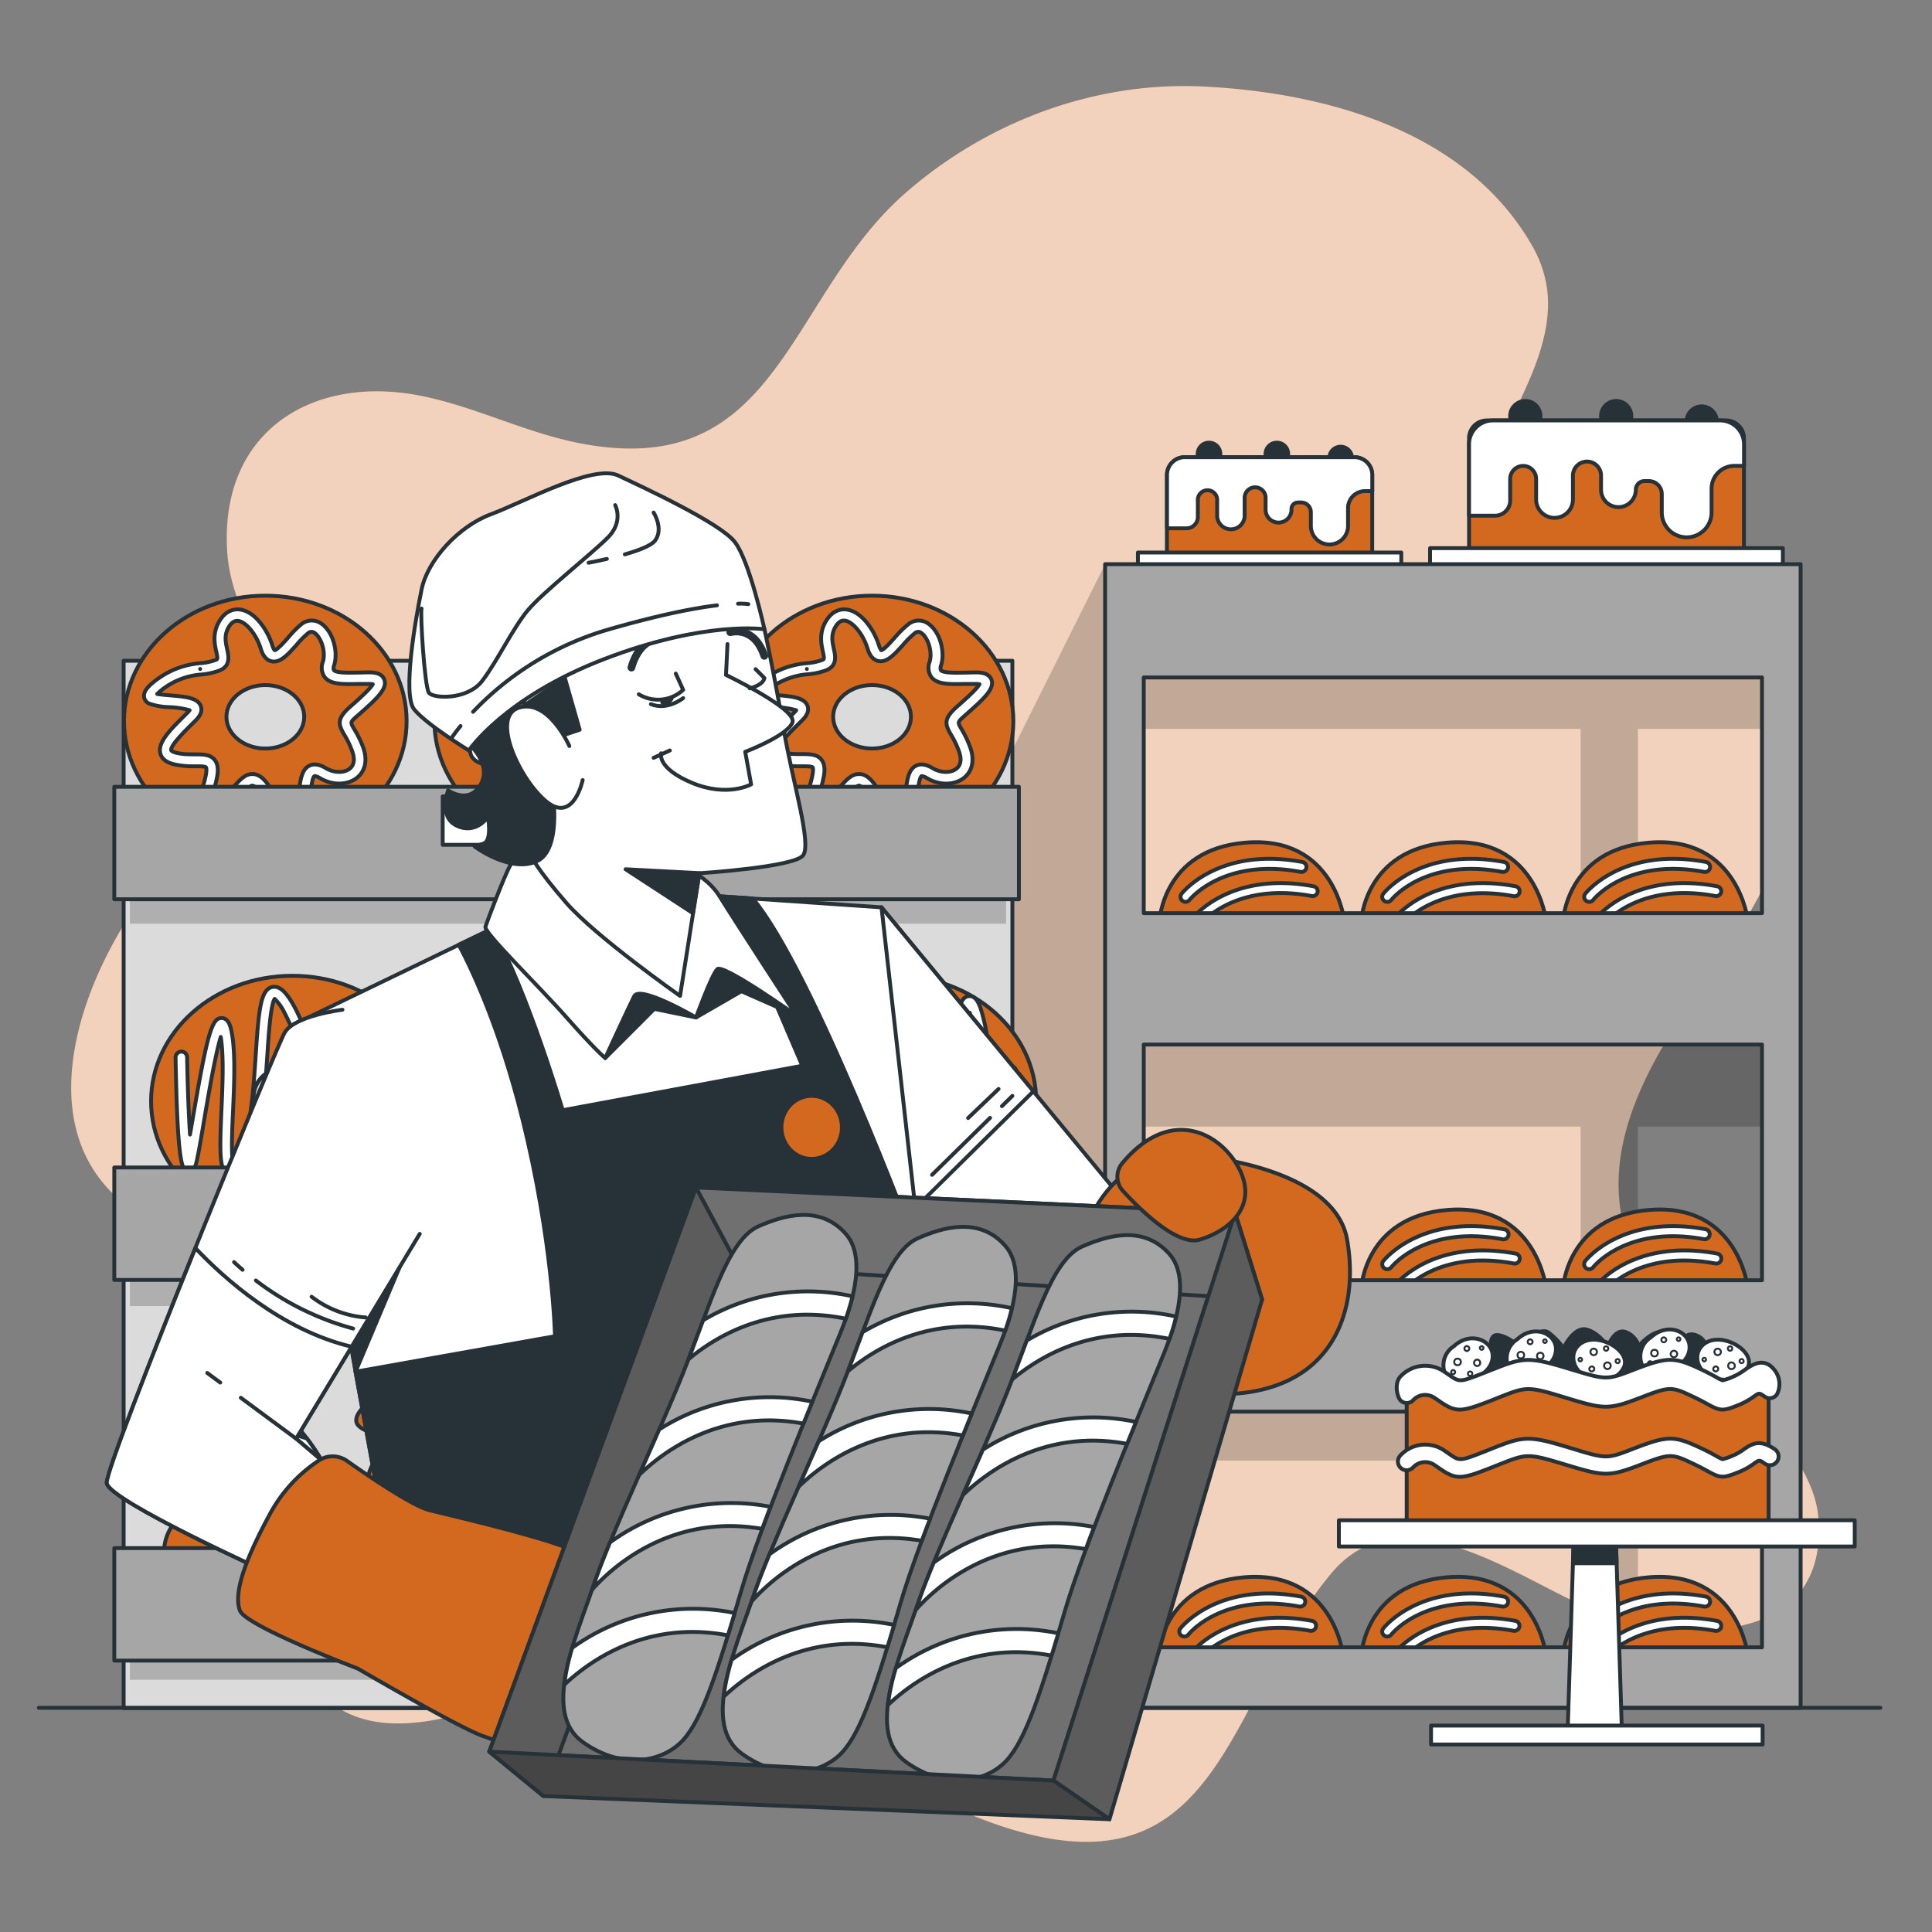 <svg xmlns="http://www.w3.org/2000/svg" viewBox="0 0 500 500"><rect x="0" y="0" width="500" height="500" fill="#808080" stroke="none"/><g id="freepik--background-simple--inject-72"><path
            d="M396.29,63.21c-17-29.31-53-39.21-84.69-40.81-28.15-1.43-56,9-77.19,27.48-31.13,27.16-32.63,75.55-85.34,64.63-13.86-2.88-26.49-9.39-40.32-12.11-28.1-5.52-52.21,9.44-49.91,40.9C60,159.51,73,173.64,70.52,190c-2.36,15.28-17.8,23.8-27.38,34.36-19.29,21.27-39.09,66.06-10,87.92,12.91,9.69,36.74,8.3,51.89,7.45,54.11-3-20.27,36.91-13.35,89.37s42.6,40.71,92,15.77,14.88,12.78,83.77,43.16,68.12-26.44,97.22-61c17.34-20.61,46.07-.18,64.37,8.2,20.6,9.43,64.32,13.7,61.58-22.25-.49-6.47-3.67-12.44-7.41-17.74-14.71-20.88-39.61-36.43-43.76-61.63-3-18.41,6.29-36.5,16.7-52,14.41-21.46,36.16-48.73,25.05-76.3-5.63-14-19-23.23-32.73-29.49-16.81-7.69-51.85-12.6-41.4-38.42,5.38-13.3,15.24-27.64,13.31-42.67A30.8,30.8,0,0,0,396.29,63.21Z"
            style="fill:#D2691E"
        /><path
            d="M396.29,63.21c-17-29.31-53-39.21-84.69-40.81-28.15-1.43-56,9-77.19,27.48-31.13,27.16-32.63,75.55-85.34,64.63-13.86-2.88-26.49-9.39-40.32-12.11-28.1-5.52-52.21,9.44-49.91,40.9C60,159.51,73,173.64,70.52,190c-2.36,15.28-17.8,23.8-27.38,34.36-19.29,21.27-39.09,66.06-10,87.92,12.91,9.69,36.74,8.3,51.89,7.45,54.11-3-20.27,36.91-13.35,89.37s42.6,40.71,92,15.77,14.88,12.78,83.77,43.16,68.12-26.44,97.22-61c17.34-20.61,46.07-.18,64.37,8.2,20.6,9.43,64.32,13.7,61.58-22.25-.49-6.47-3.67-12.44-7.41-17.74-14.71-20.88-39.61-36.43-43.76-61.63-3-18.41,6.29-36.5,16.7-52,14.41-21.46,36.16-48.73,25.05-76.3-5.63-14-19-23.23-32.73-29.49-16.81-7.69-51.85-12.6-41.4-38.42,5.38-13.3,15.24-27.64,13.31-42.67A30.8,30.8,0,0,0,396.29,63.21Z"
            style="fill:#fff;opacity:0.7"
        /></g><g id="freepik--Shelves--inject-72"><path
            d="M286,146,138.2,442.19H462.59V154ZM409.07,434h-121l2.47-56H409.07Zm0-86.44h-121l2.47-56H409.07Zm0-102.92h-121l2.47-56H409.07ZM460.94,434H423.89V378h37.05Zm0-86.44H423.89v-56h37.05Zm0-102.92H423.89v-56h37.05Z"
            style="opacity:0.2"
        /><path
            d="M300.05,238.39s.9-18.54,22.24-20.31c23.21-1.94,25.63,20.31,25.63,20.31Z"
            style="fill:#D2691E;stroke:#263238;stroke-linecap:round;stroke-linejoin:round"
        /><path
            d="M306.82,233.4a1.29,1.29,0,0,1-.81-.28,1.3,1.3,0,0,1-.21-1.83c.39-.5,9.91-12.18,31.24-8.21a1.3,1.3,0,0,1-.48,2.56c-19.7-3.66-28.36,6.82-28.72,7.27A1.32,1.32,0,0,1,306.82,233.4Z"
            style="fill:#fff;stroke:#263238;stroke-linecap:round;stroke-linejoin:round"
        /><path
            d="M309.72,239.69a1.26,1.26,0,0,1-.81-.29,1.29,1.29,0,0,1-.21-1.82c.39-.5,9.92-12.18,31.24-8.21a1.31,1.31,0,0,1,1.05,1.52,1.32,1.32,0,0,1-1.53,1c-19.7-3.66-28.36,6.82-28.72,7.27A1.32,1.32,0,0,1,309.72,239.69Z"
            style="fill:#fff;stroke:#263238;stroke-linecap:round;stroke-linejoin:round"
        /><path
            d="M352.27,238.39s.91-18.54,22.25-20.31c23.21-1.94,25.63,20.31,25.63,20.31Z"
            style="fill:#D2691E;stroke:#263238;stroke-linecap:round;stroke-linejoin:round"
        /><path
            d="M359,233.4a1.3,1.3,0,0,1-1-2.11c.4-.5,9.92-12.18,31.24-8.21a1.3,1.3,0,1,1-.47,2.56c-19.71-3.66-28.36,6.82-28.72,7.27A1.32,1.32,0,0,1,359,233.4Z"
            style="fill:#fff;stroke:#263238;stroke-linecap:round;stroke-linejoin:round"
        /><path
            d="M362,239.69a1.27,1.27,0,0,1-.82-.29,1.3,1.3,0,0,1-.21-1.82c.4-.5,9.93-12.18,31.25-8.21a1.3,1.3,0,1,1-.48,2.56c-19.7-3.66-28.36,6.82-28.72,7.27A1.32,1.32,0,0,1,362,239.69Z"
            style="fill:#fff;stroke:#263238;stroke-linecap:round;stroke-linejoin:round"
        /><path
            d="M404.5,238.39s.9-18.54,22.24-20.31c23.22-1.94,25.63,20.31,25.63,20.31Z"
            style="fill:#D2691E;stroke:#263238;stroke-linecap:round;stroke-linejoin:round"
        /><path
            d="M411.27,233.4a1.3,1.3,0,0,1-1-2.11c.39-.5,9.92-12.18,31.24-8.21a1.3,1.3,0,1,1-.48,2.56c-19.7-3.66-28.36,6.82-28.72,7.27A1.32,1.32,0,0,1,411.27,233.4Z"
            style="fill:#fff;stroke:#263238;stroke-linecap:round;stroke-linejoin:round"
        /><path
            d="M414.17,239.69a1.26,1.26,0,0,1-.81-.29,1.29,1.29,0,0,1-.21-1.82c.39-.5,9.92-12.18,31.24-8.21a1.31,1.31,0,0,1,1.05,1.52,1.32,1.32,0,0,1-1.53,1c-19.7-3.66-28.36,6.82-28.72,7.27A1.32,1.32,0,0,1,414.17,239.69Z"
            style="fill:#fff;stroke:#263238;stroke-linecap:round;stroke-linejoin:round"
        /><path
            d="M300.05,333.45s.9-18.53,22.24-20.31c23.21-1.94,25.63,20.31,25.63,20.31Z"
            style="fill:#D2691E;stroke:#263238;stroke-linecap:round;stroke-linejoin:round"
        /><path
            d="M306.82,328.47a1.31,1.31,0,0,1-1-2.12c.39-.5,9.91-12.17,31.24-8.21a1.31,1.31,0,0,1-.48,2.57c-19.7-3.67-28.36,6.82-28.72,7.27A1.32,1.32,0,0,1,306.82,328.47Z"
            style="fill:#fff;stroke:#263238;stroke-linecap:round;stroke-linejoin:round"
        /><path
            d="M309.72,334.75a1.3,1.3,0,0,1-1-2.11c.39-.5,9.92-12.18,31.24-8.21a1.3,1.3,0,1,1-.48,2.56c-19.7-3.66-28.36,6.82-28.72,7.27A1.32,1.32,0,0,1,309.72,334.75Z"
            style="fill:#fff;stroke:#263238;stroke-linecap:round;stroke-linejoin:round"
        /><path
            d="M352.27,333.45s.91-18.53,22.25-20.31c23.21-1.94,25.63,20.31,25.63,20.31Z"
            style="fill:#D2691E;stroke:#263238;stroke-linecap:round;stroke-linejoin:round"
        /><path
            d="M359,328.47a1.31,1.31,0,0,1-1-2.12c.4-.5,9.92-12.17,31.24-8.21a1.31,1.31,0,1,1-.47,2.57c-19.71-3.67-28.36,6.82-28.72,7.27A1.32,1.32,0,0,1,359,328.47Z"
            style="fill:#fff;stroke:#263238;stroke-linecap:round;stroke-linejoin:round"
        /><path
            d="M362,334.75a1.3,1.3,0,0,1-1-2.11c.4-.5,9.93-12.18,31.25-8.21a1.3,1.3,0,1,1-.48,2.56c-19.7-3.66-28.36,6.82-28.72,7.27A1.32,1.32,0,0,1,362,334.75Z"
            style="fill:#fff;stroke:#263238;stroke-linecap:round;stroke-linejoin:round"
        /><path
            d="M404.5,333.45s.9-18.53,22.24-20.31c23.22-1.94,25.63,20.31,25.63,20.31Z"
            style="fill:#D2691E;stroke:#263238;stroke-linecap:round;stroke-linejoin:round"
        /><path
            d="M411.27,328.47a1.32,1.32,0,0,1-.81-.29,1.3,1.3,0,0,1-.21-1.83c.39-.5,9.92-12.17,31.24-8.21a1.31,1.31,0,0,1-.48,2.57c-19.7-3.67-28.36,6.82-28.72,7.27A1.32,1.32,0,0,1,411.27,328.47Z"
            style="fill:#fff;stroke:#263238;stroke-linecap:round;stroke-linejoin:round"
        /><path
            d="M414.17,334.75a1.3,1.3,0,0,1-1-2.11c.39-.5,9.92-12.18,31.24-8.21a1.3,1.3,0,1,1-.48,2.56c-19.7-3.66-28.36,6.82-28.72,7.27A1.32,1.32,0,0,1,414.17,334.75Z"
            style="fill:#fff;stroke:#263238;stroke-linecap:round;stroke-linejoin:round"
        /><path
            d="M352.27,428.51s.91-18.53,22.25-20.31c23.21-1.93,25.63,20.31,25.63,20.31Z"
            style="fill:#D2691E;stroke:#263238;stroke-linecap:round;stroke-linejoin:round"
        /><path
            d="M359,423.53a1.3,1.3,0,0,1-1-2.11c.4-.5,9.92-12.18,31.24-8.21a1.3,1.3,0,1,1-.47,2.56c-19.71-3.66-28.36,6.82-28.72,7.27A1.32,1.32,0,0,1,359,423.53Z"
            style="fill:#fff;stroke:#263238;stroke-linecap:round;stroke-linejoin:round"
        /><path
            d="M362,429.82a1.31,1.31,0,0,1-1-2.12c.4-.5,9.93-12.17,31.25-8.21a1.31,1.31,0,0,1-.48,2.57c-19.7-3.67-28.36,6.82-28.72,7.27A1.32,1.32,0,0,1,362,429.82Z"
            style="fill:#fff;stroke:#263238;stroke-linecap:round;stroke-linejoin:round"
        /><path
            d="M299.72,428.51S300.62,410,322,408.2c23.21-1.93,25.63,20.31,25.63,20.31Z"
            style="fill:#D2691E;stroke:#263238;stroke-linecap:round;stroke-linejoin:round"
        /><path
            d="M306.49,423.53a1.3,1.3,0,0,1-1-2.11c.4-.5,9.92-12.18,31.25-8.21a1.3,1.3,0,0,1-.48,2.56c-19.71-3.66-28.36,6.82-28.72,7.27A1.32,1.32,0,0,1,306.49,423.53Z"
            style="fill:#fff;stroke:#263238;stroke-linecap:round;stroke-linejoin:round"
        /><path
            d="M309.39,429.82a1.35,1.35,0,0,1-.82-.29,1.31,1.31,0,0,1-.21-1.83c.4-.5,9.93-12.17,31.25-8.21a1.31,1.31,0,0,1-.48,2.57c-19.7-3.67-28.36,6.82-28.72,7.27A1.32,1.32,0,0,1,309.39,429.82Z"
            style="fill:#fff;stroke:#263238;stroke-linecap:round;stroke-linejoin:round"
        /><path
            d="M404.5,428.51s.9-18.53,22.24-20.31c23.22-1.93,25.63,20.31,25.63,20.31Z"
            style="fill:#D2691E;stroke:#263238;stroke-linecap:round;stroke-linejoin:round"
        /><path
            d="M411.27,423.53a1.3,1.3,0,0,1-1-2.11c.39-.5,9.92-12.18,31.24-8.21a1.3,1.3,0,1,1-.48,2.56c-19.7-3.66-28.36,6.82-28.72,7.27A1.32,1.32,0,0,1,411.27,423.53Z"
            style="fill:#fff;stroke:#263238;stroke-linecap:round;stroke-linejoin:round"
        /><path
            d="M414.17,429.82a1.32,1.32,0,0,1-.81-.29,1.3,1.3,0,0,1-.21-1.83c.39-.5,9.92-12.17,31.24-8.21a1.31,1.31,0,0,1,1.05,1.52,1.33,1.33,0,0,1-1.53,1.05c-19.7-3.67-28.36,6.82-28.72,7.27A1.32,1.32,0,0,1,414.17,429.82Z"
            style="fill:#fff;stroke:#263238;stroke-linecap:round;stroke-linejoin:round"
        /><path
            d="M306.62,118.32h43.91a4.6,4.6,0,0,1,4.6,4.6v20.49a0,0,0,0,1,0,0H302a0,0,0,0,1,0,0V122.92A4.6,4.6,0,0,1,306.62,118.32Z"
            style="fill:#D2691E;stroke:#263238;stroke-linecap:round;stroke-linejoin:round"
        /><path
            d="M315.82,117.49a2.93,2.93,0,1,1-2.93-2.93A2.93,2.93,0,0,1,315.82,117.49Z"
            style="fill:#263238;stroke:#263238;stroke-linecap:round;stroke-linejoin:round"
        /><path
            d="M333.38,117.49a2.93,2.93,0,1,1-2.93-2.93A2.93,2.93,0,0,1,333.38,117.49Z"
            style="fill:#263238;stroke:#263238;stroke-linecap:round;stroke-linejoin:round"
        /><path
            d="M349.89,118.53a2.93,2.93,0,1,1-2.92-2.92A2.93,2.93,0,0,1,349.89,118.53Z"
            style="fill:#263238;stroke:#263238;stroke-linecap:round;stroke-linejoin:round"
        /><path
            d="M350.52,118.32h-43.9a4.6,4.6,0,0,0-4.6,4.6v13.8h5A2.93,2.93,0,0,0,310,133.8v-4.19a2.51,2.51,0,1,1,5,0v4a3.56,3.56,0,0,0,7.11,0V129a2.72,2.72,0,1,1,5.43,0v2.71a3.35,3.35,0,1,0,6.69,0,1.68,1.68,0,0,1,1.68-1.67h.83a2.51,2.51,0,0,1,2.51,2.51v3.55a4.81,4.81,0,0,0,9.62,0V131.5a4.39,4.39,0,0,1,4.39-4.4h1.88v-4.18A4.6,4.6,0,0,0,350.52,118.32Z"
            style="fill:#fff;stroke:#263238;stroke-linecap:round;stroke-linejoin:round"
        /><rect
            x="294.49"
            y="142.99"
            width="68.16"
            height="3.35"
            style="fill:#fff;stroke:#263238;stroke-linecap:round;stroke-linejoin:round"
        /><path
            d="M384.79,108.81h61.94a4.6,4.6,0,0,1,4.6,4.6v29a0,0,0,0,1,0,0H380.19a0,0,0,0,1,0,0v-29A4.6,4.6,0,0,1,384.79,108.81Z"
            style="fill:#D2691E;stroke:#263238;stroke-linecap:round;stroke-linejoin:round"
        /><circle
            cx="394.75"
            cy="107.69"
            r="3.92"
            style="fill:#263238;stroke:#263238;stroke-linecap:round;stroke-linejoin:round"
        /><circle
            cx="418.27"
            cy="107.69"
            r="3.92"
            style="fill:#263238;stroke:#263238;stroke-linecap:round;stroke-linejoin:round"
        /><circle
            cx="440.4"
            cy="109.09"
            r="3.92"
            style="fill:#263238;stroke:#263238;stroke-linecap:round;stroke-linejoin:round"
        /><path
            d="M445.16,108.81H386.35a6.16,6.16,0,0,0-6.16,6.16v18.49h6.72a3.93,3.93,0,0,0,3.92-3.92v-5.6a3.36,3.36,0,1,1,6.72,0v5.32a4.76,4.76,0,1,0,9.52,0v-6.17a3.64,3.64,0,0,1,7.28,0v3.65a4.49,4.49,0,0,0,9,0,2.24,2.24,0,0,1,2.24-2.24h1.12a3.36,3.36,0,0,1,3.36,3.36v4.76a6.44,6.44,0,0,0,12.88,0v-6.16a5.89,5.89,0,0,1,5.88-5.89h2.52V115A6.16,6.16,0,0,0,445.16,108.81Z"
            style="fill:#fff;stroke:#263238;stroke-linecap:round;stroke-linejoin:round"
        /><rect
            x="370.1"
            y="141.86"
            width="91.3"
            height="4.48"
            style="fill:#fff;stroke:#263238;stroke-linecap:round;stroke-linejoin:round"
        /><path
            d="M286,146V442H466V146ZM456,426.32H296v-61H456Zm0-95H296v-61H456Zm0-95H296v-61H456Z"
            style="fill:#a6a6a6;stroke:#263238;stroke-linecap:round;stroke-linejoin:round"
        /><rect
            x="32"
            y="171"
            width="230"
            height="271.06"
            style="fill:#dbdbdb;stroke:#263238;stroke-linecap:round;stroke-linejoin:round"
        /><rect x="33.61" y="227.3" width="226.77" height="11.74" style="opacity:0.2" /><rect
            x="33.61"
            y="326.26"
            width="226.77"
            height="11.74"
            style="opacity:0.2"
        /><rect x="33.61" y="422.99" width="226.77" height="11.74" style="opacity:0.2" /><path
            d="M75.67,252.53c-20.2,0-36.57,14.54-36.57,32.47s16.37,32.46,36.57,32.46,36.57-14.53,36.57-32.46S95.87,252.53,75.67,252.53Zm0,39.56c-5.56,0-10.06-3.68-10.06-8.21s4.5-8.21,10.06-8.21,10.06,3.67,10.06,8.21S81.23,292.09,75.67,292.09Z"
            style="fill:#D2691E;stroke:#263238;stroke-linecap:round;stroke-linejoin:round"
        /><path
            d="M105.56,275.86a1.5,1.5,0,0,0-1.5,1.5A50.86,50.86,0,0,1,100.84,297c0-1.07,0-2.24,0-3.39.09-8.31.21-20.86-2.4-30.67-.72-2.69-1.57-5.3-3.58-5.15-2.55.18-3.26,4.05-5.19,20.51-1.11,9.49-2.36,20.21-4.19,24.22-.32-1.73-.61-4.53-.87-7.09-.22-2.07-.46-4.36-.76-6.79a9.43,9.43,0,0,1-2.76,2.16c.2,1.74.37,3.41.53,4.93.8,7.7,1.09,10.58,3.18,11a1.84,1.84,0,0,0,.39,0c1.45,0,2.34-1.65,2.73-2.39,2.21-4.14,3.49-15.11,4.73-25.71.71-6.05,1.56-13.29,2.41-16.54.14.41.3.94.48,1.6,2.51,9.41,2.38,21.72,2.3,29.87-.08,7.84-.09,9.7,1.74,10.07,1.65.34,2.44-1.56,3.07-3.09a53.93,53.93,0,0,0,4.39-23.18A1.5,1.5,0,0,0,105.56,275.86Z"
            style="fill:#fff;stroke:#263238;stroke-linecap:round;stroke-linejoin:round"
        /><path
            d="M50.8,300.94c.5-2,1.2-6.1,2-10.86,1.08-6.31,2.9-17.06,4.33-21.72.8,4.85.47,12.37.18,19-.49,11.27-.59,15.88,2,16.72,1.86.59,3.42-1.35,4.71-3.33,1.82-2.8,2.93-7.06,3.67-11.88a7.27,7.27,0,0,1-2.11-5,7.59,7.59,0,0,1,3.27-6.05c.12-1.59.22-3.17.33-4.72.36-5.52.86-13,1.9-14.59a12.52,12.52,0,0,1,2.58,3.67,55,55,0,0,1,5,13.86,10.77,10.77,0,0,1,3.41,1.51,61.21,61.21,0,0,0-5.77-16.81c-1.67-3.05-3.54-5.81-5.85-5.3-3,.67-3.49,5.84-4.26,17.46-.62,9.45-1.41,21.2-4.68,26.24a14.64,14.64,0,0,1-1.2,1.62c-.5-2.24-.23-8.52,0-13.25.31-7.06.66-15.06-.33-20.22-.25-1.34-.72-3.82-2.63-3.82h0c-2.41,0-3.61,3.28-7.48,26.1-.25,1.42-.48,2.79-.7,4.05-.35-5.35-.62-12.89-.75-20a1.49,1.49,0,0,0-1.5-1.47h0a1.51,1.51,0,0,0-1.48,1.53c.52,29.06,1.79,29.21,3.26,29.37S50.66,301.52,50.8,300.94Z"
            style="fill:#fff;stroke:#263238;stroke-linecap:round;stroke-linejoin:round"
        /><path
            d="M153.63,252.53c-20.2,0-36.57,14.54-36.57,32.47s16.37,32.46,36.57,32.46S190.2,302.93,190.2,285,173.83,252.53,153.63,252.53Zm0,39.56c-5.56,0-10.07-3.68-10.07-8.21s4.51-8.21,10.07-8.21,10.06,3.67,10.06,8.21S159.19,292.09,153.63,292.09Z"
            style="fill:#D2691E;stroke:#263238;stroke-linecap:round;stroke-linejoin:round"
        /><path
            d="M183.52,275.86a1.5,1.5,0,0,0-1.5,1.5A50.86,50.86,0,0,1,178.8,297c0-1.07,0-2.24,0-3.39.08-8.31.21-20.86-2.41-30.67-.71-2.69-1.56-5.3-3.57-5.15-2.55.18-3.26,4.05-5.19,20.51-1.11,9.49-2.36,20.21-4.19,24.22-.32-1.73-.61-4.53-.88-7.09-.21-2.07-.45-4.36-.75-6.79a9.43,9.43,0,0,1-2.76,2.16c.2,1.74.37,3.41.53,4.93.8,7.7,1.09,10.58,3.18,11a1.72,1.72,0,0,0,.39,0c1.45,0,2.34-1.65,2.73-2.39,2.21-4.14,3.49-15.11,4.73-25.71.71-6.05,1.56-13.29,2.41-16.54.14.41.3.94.48,1.6,2.51,9.41,2.38,21.72,2.3,29.87-.08,7.84-.1,9.7,1.74,10.07,1.65.34,2.44-1.56,3.07-3.09A53.93,53.93,0,0,0,185,277.36,1.5,1.5,0,0,0,183.52,275.86Z"
            style="fill:#fff;stroke:#263238;stroke-linecap:round;stroke-linejoin:round"
        /><path
            d="M128.76,300.94c.5-2,1.19-6.1,2-10.86,1.08-6.31,2.9-17.06,4.33-21.72.8,4.85.47,12.37.18,19-.49,11.27-.59,15.88,2,16.72,1.86.59,3.42-1.35,4.71-3.33,1.82-2.8,2.93-7.06,3.67-11.88a7.28,7.28,0,0,1-2.12-5,7.6,7.6,0,0,1,3.28-6.05c.12-1.59.22-3.17.33-4.72.36-5.52.86-13,1.9-14.59a12.52,12.52,0,0,1,2.58,3.67,55,55,0,0,1,5,13.86,10.77,10.77,0,0,1,3.41,1.51,61.21,61.21,0,0,0-5.77-16.81c-1.67-3.05-3.54-5.81-5.85-5.3-3,.67-3.49,5.84-4.26,17.46-.63,9.45-1.41,21.2-4.68,26.24a13.22,13.22,0,0,1-1.21,1.62c-.49-2.24-.22-8.52,0-13.25.31-7.06.66-15.06-.33-20.22-.25-1.34-.72-3.82-2.63-3.82h0c-2.41,0-3.61,3.28-7.48,26.1-.25,1.42-.48,2.79-.7,4.05-.35-5.35-.62-12.89-.75-20a1.49,1.49,0,0,0-1.5-1.47h0a1.51,1.51,0,0,0-1.47,1.53c.52,29.06,1.79,29.21,3.26,29.37S128.62,301.52,128.76,300.94Z"
            style="fill:#fff;stroke:#263238;stroke-linecap:round;stroke-linejoin:round"
        /><path
            d="M231.59,252.53c-20.2,0-36.57,14.54-36.57,32.47s16.37,32.46,36.57,32.46,36.57-14.53,36.57-32.46S251.78,252.53,231.59,252.53Zm0,39.56c-5.56,0-10.07-3.68-10.07-8.21s4.51-8.21,10.07-8.21,10.06,3.67,10.06,8.21S237.15,292.09,231.59,292.09Z"
            style="fill:#D2691E;stroke:#263238;stroke-linecap:round;stroke-linejoin:round"
        /><path
            d="M261.48,275.86a1.5,1.5,0,0,0-1.5,1.5A50.86,50.86,0,0,1,256.76,297c0-1.07,0-2.24,0-3.39.08-8.31.21-20.86-2.41-30.67-.71-2.69-1.56-5.3-3.57-5.15-2.55.18-3.26,4.05-5.19,20.51-1.11,9.49-2.36,20.21-4.19,24.22-.32-1.73-.61-4.53-.88-7.09-.21-2.07-.45-4.36-.75-6.79a9.43,9.43,0,0,1-2.76,2.16c.2,1.74.37,3.41.53,4.93.8,7.7,1.09,10.58,3.18,11a1.72,1.72,0,0,0,.39,0c1.45,0,2.34-1.65,2.73-2.39,2.21-4.14,3.49-15.11,4.73-25.71.71-6.05,1.56-13.29,2.41-16.54.14.41.3.94.48,1.6,2.51,9.41,2.38,21.72,2.3,29.87-.08,7.84-.1,9.7,1.74,10.07,1.65.34,2.44-1.56,3.07-3.09A53.93,53.93,0,0,0,263,277.36,1.5,1.5,0,0,0,261.48,275.86Z"
            style="fill:#fff;stroke:#263238;stroke-linecap:round;stroke-linejoin:round"
        /><path
            d="M206.72,300.94c.5-2,1.19-6.1,2-10.86,1.07-6.31,2.9-17.06,4.33-21.72.8,4.85.47,12.37.18,19-.49,11.27-.59,15.88,2,16.72,1.85.59,3.42-1.35,4.71-3.33,1.82-2.8,2.93-7.06,3.67-11.88a7.28,7.28,0,0,1-2.12-5,7.6,7.6,0,0,1,3.28-6.05c.12-1.59.22-3.17.32-4.72.37-5.52.87-13,1.91-14.59a12.52,12.52,0,0,1,2.58,3.67,55,55,0,0,1,5,13.86,10.87,10.87,0,0,1,3.41,1.51,61.21,61.21,0,0,0-5.77-16.81c-1.67-3.05-3.54-5.81-5.85-5.3-3,.67-3.49,5.84-4.26,17.46-.63,9.45-1.41,21.2-4.68,26.24a13.22,13.22,0,0,1-1.21,1.62c-.49-2.24-.22-8.52,0-13.25.31-7.06.66-15.06-.33-20.22-.25-1.34-.72-3.82-2.63-3.82h0c-2.41,0-3.61,3.28-7.49,26.1-.24,1.42-.47,2.79-.69,4.05-.35-5.35-.62-12.89-.75-20a1.49,1.49,0,0,0-1.5-1.47h0a1.51,1.51,0,0,0-1.47,1.53c.52,29.06,1.79,29.21,3.26,29.37S206.57,301.52,206.72,300.94Z"
            style="fill:#fff;stroke:#263238;stroke-linecap:round;stroke-linejoin:round"
        /><path
            d="M68.66,154.16c-20.19,0-36.57,14.54-36.57,32.47s16.38,32.46,36.57,32.46,36.57-14.53,36.57-32.46S88.86,154.16,68.66,154.16Zm0,39.56c-5.55,0-10.06-3.68-10.06-8.21s4.51-8.21,10.06-8.21,10.07,3.67,10.07,8.21S74.22,193.72,68.66,193.72Z"
            style="fill:#D2691E;stroke:#263238;stroke-linecap:round;stroke-linejoin:round"
        /><path
            d="M76,212.61c-3.13,0-6.45-4-8.75-7.41-1.16-1.74-1.78-1.87-1.9-1.88-.48-.06-1.47,1-2.26,1.89-1.52,1.66-3.41,3.72-6.3,4-2.25.19-3.71.09-4.55-1s-.44-2.5.08-4.1a25.29,25.29,0,0,0,1-3.77c.23-1.41,0-1.73,0-1.74-.24-.29-1.7-.29-2.77-.29a22,22,0,0,1-5.54-.52c-2-.49-3.13-1.42-3.51-2.77-.77-2.83,2.47-6.06,6.23-9.79l.83-.83a4.47,4.47,0,0,0,.51-.59,22.84,22.84,0,0,0-5.14-.8,17,17,0,0,1-5.38-.94,2.22,2.22,0,0,1-1.28-1.81c-.1-1.38,1-2.78,3.92-4.82a21.61,21.61,0,0,1,10.57-3.8,14.84,14.84,0,0,0,4-.83c.56-.21.64-.24.21-2.18s-1.08-4.92.94-8.1c1.78-2.79,4-2.94,5.24-2.78,3.75.51,7,5.06,8.34,9.29.32,1,.6,1.23.6,1.23.59-.06,2.39-2,3.47-3.24A27.48,27.48,0,0,1,78,161.54a4.25,4.25,0,0,1,5.23-.1c2.85,2,4.37,7,3.25,10.72a1.74,1.74,0,0,0-.06,1.27c.58.76,3.9.68,6.32.63.88,0,1.79-.05,2.71-.05s3.34,0,4,1.87c.87,2.29-1.78,4.79-6.17,8.68l-.67.59c-2,1.74-2,1.74-1,3.45A26.63,26.63,0,0,1,94,193.46c1.14,3.2.57,6-1.56,7.78-2.45,2-6.41,2.08-9.61.15-.93-.55-1.37-.56-1.43-.53-.54.26-.9,3-1.08,4.52-.13,1-.26,2-.45,3-.54,3-2,3.88-3.17,4.12A3.61,3.61,0,0,1,76,212.61ZM65.28,200.32h.26c1.46.11,2.78,1.13,4.16,3.2,3.55,5.32,5.8,6.18,6.38,6.07.25,0,.61-.53.83-1.72.17-.95.3-1.93.42-2.88.4-3.15.75-5.87,2.75-6.84,1.75-.85,3.65.29,4.28.66,2.07,1.24,4.72,1.29,6.17.1s1.13-3.06.63-4.46a23.05,23.05,0,0,0-2.08-4.34c-1.59-2.73-1.9-4.15,1.55-7.21l.67-.59c1.62-1.44,4.49-4,5.18-5.23a6,6,0,0,0-1.07-.08c-.9,0-1.78,0-2.64,0-4.06.1-7.27.17-8.78-1.81a4.24,4.24,0,0,1-.42-3.94c.79-2.64-.49-6.27-2.1-7.4a1.27,1.27,0,0,0-1.71,0A24.88,24.88,0,0,0,76.65,167c-2.24,2.49-4.17,4.63-6.39,4.14-1.9-.42-2.55-2.55-2.77-3.25-1.13-3.69-3.77-6.92-5.87-7.21-.32,0-1.29-.17-2.31,1.42-1.35,2.14-.94,4-.54,5.85s1,4.48-2.09,5.63a18.16,18.16,0,0,1-4.74,1h0a18.65,18.65,0,0,0-9.1,3.25,16.46,16.46,0,0,0-2.16,1.76c.92.17,2.27.29,3.42.38,3.8.32,7.08.6,7.87,2.77.42,1.15,0,2.4-1.36,3.73l-.85.84c-2.15,2.14-5.76,5.72-5.44,6.86,0,.1.31.4,1.33.66,4.18,1,7.94-.51,9.88,1.78,1,1.23.9,3,.7,4.18a27.66,27.66,0,0,1-1.09,4.2c-.13.4-.28.86-.37,1.2a13.07,13.07,0,0,0,1.75,0c1.71-.14,3-1.59,4.33-3S63.46,200.32,65.28,200.32ZM51.8,173.13h0Z"
            style="fill:#fff;stroke:#263238;stroke-linecap:round;stroke-linejoin:round"
        /><path
            d="M149,154.16c-20.2,0-36.57,14.54-36.57,32.47s16.37,32.46,36.57,32.46,36.57-14.53,36.57-32.46S169.17,154.16,149,154.16Zm0,39.56c-5.56,0-10.07-3.68-10.07-8.21s4.51-8.21,10.07-8.21S159,181,159,185.51,154.53,193.72,149,193.72Z"
            style="fill:#D2691E;stroke:#263238;stroke-linecap:round;stroke-linejoin:round"
        /><path
            d="M156.27,212.61c-3.12,0-6.45-4-8.75-7.41-1.16-1.74-1.78-1.87-1.9-1.88-.48-.06-1.47,1-2.26,1.89-1.52,1.66-3.4,3.72-6.29,4-2.25.19-3.72.09-4.56-1s-.44-2.5.08-4.1a25.29,25.29,0,0,0,1-3.77c.24-1.41,0-1.73,0-1.74-.25-.29-1.71-.29-2.77-.29a22,22,0,0,1-5.55-.52c-2-.49-3.13-1.42-3.5-2.77-.78-2.83,2.46-6.06,6.22-9.79l.84-.83a5,5,0,0,0,.5-.59,22.66,22.66,0,0,0-5.14-.8,17,17,0,0,1-5.38-.94,2.22,2.22,0,0,1-1.28-1.81c-.1-1.38,1-2.78,3.92-4.82a21.61,21.61,0,0,1,10.57-3.8,14.84,14.84,0,0,0,4-.83c.57-.21.64-.24.21-2.18s-1.08-4.92.94-8.1c1.78-2.79,4-2.94,5.24-2.78,3.76.51,7,5.06,8.34,9.29.32,1,.6,1.23.6,1.23.59-.06,2.39-2,3.47-3.24a28.14,28.14,0,0,1,3.53-3.48,4.25,4.25,0,0,1,5.23-.1c2.85,2,4.37,7,3.26,10.72a1.71,1.71,0,0,0-.07,1.27c.58.76,3.9.68,6.32.63.88,0,1.79-.05,2.71-.05s3.34,0,4.05,1.87c.87,2.29-1.78,4.79-6.17,8.68l-.66.59c-2,1.74-2,1.74-.95,3.45a27.42,27.42,0,0,1,2.31,4.86c1.14,3.2.58,6-1.56,7.78-2.45,2-6.41,2.08-9.61.15-.93-.55-1.37-.56-1.43-.53-.54.26-.89,3-1.08,4.52-.13,1-.26,2-.45,3-.54,3-2,3.88-3.17,4.12A3.54,3.54,0,0,1,156.27,212.61Zm-10.68-12.29h.26c1.46.11,2.78,1.13,4.16,3.2,3.55,5.32,5.81,6.18,6.38,6.07.25,0,.62-.53.83-1.72.17-.95.3-1.93.42-2.88.4-3.15.75-5.87,2.75-6.84,1.76-.85,3.66.29,4.28.66,2.07,1.24,4.73,1.29,6.17.1s1.13-3.06.63-4.46a23.05,23.05,0,0,0-2.08-4.34c-1.59-2.73-1.89-4.15,1.55-7.21l.67-.59c1.62-1.44,4.5-4,5.18-5.23a6,6,0,0,0-1.07-.08c-.89,0-1.78,0-2.64,0-4.06.1-7.27.17-8.78-1.81a4.24,4.24,0,0,1-.42-3.94c.79-2.64-.49-6.27-2.1-7.4a1.27,1.27,0,0,0-1.71,0A25.57,25.57,0,0,0,157,167c-2.24,2.49-4.17,4.63-6.39,4.14-1.89-.42-2.55-2.55-2.77-3.25-1.13-3.69-3.77-6.92-5.87-7.21-.32,0-1.29-.17-2.3,1.42-1.36,2.14-.95,4-.55,5.85s1,4.48-2.08,5.63a18.23,18.23,0,0,1-4.75,1h0a18.58,18.58,0,0,0-9.1,3.25,16.77,16.77,0,0,0-2.17,1.76c.92.17,2.27.29,3.43.38,3.79.32,7.07.6,7.86,2.77.42,1.15,0,2.4-1.36,3.73l-.84.84c-2.16,2.14-5.77,5.72-5.45,6.86,0,.1.32.4,1.33.66,4.19,1,7.94-.51,9.88,1.78,1,1.23.9,3,.7,4.18a27.66,27.66,0,0,1-1.09,4.2c-.13.4-.28.86-.37,1.2a13,13,0,0,0,1.75,0c1.72-.14,3-1.59,4.33-3S143.77,200.32,145.59,200.32Zm-13.48-27.19h0Z"
            style="fill:#fff;stroke:#263238;stroke-linecap:round;stroke-linejoin:round"
        /><path
            d="M225.68,154.16c-20.19,0-36.57,14.54-36.57,32.47s16.38,32.46,36.57,32.46,36.57-14.53,36.57-32.46S245.88,154.16,225.68,154.16Zm0,39.56c-5.55,0-10.06-3.68-10.06-8.21s4.51-8.21,10.06-8.21,10.07,3.67,10.07,8.21S231.24,193.72,225.68,193.72Z"
            style="fill:#D2691E;stroke:#263238;stroke-linecap:round;stroke-linejoin:round"
        /><path
            d="M233,212.61c-3.13,0-6.45-4-8.76-7.41-1.15-1.74-1.78-1.87-1.89-1.88-.49-.06-1.47,1-2.26,1.89-1.52,1.66-3.41,3.72-6.3,4-2.25.19-3.71.09-4.56-1s-.43-2.5.08-4.1a25.17,25.17,0,0,0,1-3.77c.23-1.41,0-1.73,0-1.74-.24-.29-1.7-.29-2.77-.29a22.07,22.07,0,0,1-5.55-.52c-2-.49-3.12-1.42-3.5-2.77-.78-2.83,2.47-6.06,6.23-9.79l.83-.83a4.47,4.47,0,0,0,.51-.59,22.84,22.84,0,0,0-5.14-.8,16.94,16.94,0,0,1-5.38-.94,2.22,2.22,0,0,1-1.28-1.81c-.1-1.38,1-2.78,3.92-4.82a21.61,21.61,0,0,1,10.57-3.8,14.84,14.84,0,0,0,4-.83c.56-.21.63-.24.21-2.18s-1.08-4.92.94-8.1c1.78-2.79,4-2.94,5.24-2.78,3.75.51,7,5.06,8.34,9.29.32,1,.6,1.23.6,1.23.59-.06,2.39-2,3.47-3.24a27.48,27.48,0,0,1,3.53-3.48,4.24,4.24,0,0,1,5.22-.1c2.86,2,4.38,7,3.26,10.72a1.82,1.82,0,0,0-.07,1.27c.59.76,3.91.68,6.33.63.88,0,1.79-.05,2.71-.05s3.34,0,4.05,1.87c.87,2.29-1.78,4.79-6.18,8.68l-.66.59c-1.95,1.74-1.95,1.74-.95,3.45a27.31,27.31,0,0,1,2.32,4.86c1.14,3.2.57,6-1.56,7.78-2.45,2-6.41,2.08-9.61.15-.93-.55-1.37-.56-1.43-.53-.54.26-.9,3-1.09,4.52-.12,1-.25,2-.44,3-.54,3-2,3.88-3.17,4.12A3.61,3.61,0,0,1,233,212.61ZM222.3,200.32h.26c1.46.11,2.78,1.13,4.16,3.2,3.55,5.32,5.8,6.18,6.38,6.07.25,0,.61-.53.83-1.72.17-.95.3-1.93.42-2.88.4-3.15.75-5.87,2.75-6.84,1.75-.85,3.65.29,4.28.66,2.07,1.24,4.72,1.29,6.17.1s1.13-3.06.63-4.46a23.05,23.05,0,0,0-2.08-4.34c-1.59-2.73-1.9-4.15,1.55-7.21l.67-.59c1.62-1.44,4.49-4,5.17-5.23a5.87,5.87,0,0,0-1.06-.08c-.9,0-1.78,0-2.64,0-4.06.1-7.27.17-8.78-1.81a4.21,4.21,0,0,1-.42-3.94c.79-2.64-.49-6.27-2.1-7.4a1.27,1.27,0,0,0-1.71,0,24.88,24.88,0,0,0-3.11,3.08c-2.24,2.49-4.18,4.63-6.39,4.14-1.9-.42-2.55-2.55-2.77-3.25-1.13-3.69-3.77-6.92-5.87-7.21-.32,0-1.29-.17-2.31,1.42-1.35,2.14-.94,4-.54,5.85s1,4.48-2.09,5.63a18.15,18.15,0,0,1-4.75,1h0a18.65,18.65,0,0,0-9.1,3.25,16.46,16.46,0,0,0-2.16,1.76c.92.17,2.27.29,3.42.38,3.8.32,7.07.6,7.87,2.77.42,1.15,0,2.4-1.36,3.73l-.85.84c-2.15,2.14-5.76,5.72-5.44,6.86,0,.1.31.4,1.33.66,4.18,1,7.94-.51,9.88,1.78,1,1.23.9,3,.7,4.18a28.9,28.9,0,0,1-1.09,4.2c-.13.4-.28.86-.37,1.2a12.91,12.91,0,0,0,1.74,0c1.72-.14,3-1.59,4.34-3S220.48,200.32,222.3,200.32Zm-13.48-27.19h0Z"
            style="fill:#fff;stroke:#263238;stroke-linecap:round;stroke-linejoin:round"
        /><rect
            x="29.58"
            y="203.62"
            width="234.11"
            height="29.11"
            style="fill:#a6a6a6;stroke:#263238;stroke-linecap:round;stroke-linejoin:round"
        /><rect
            x="114.57"
            y="206.1"
            width="27.6"
            height="12.54"
            style="fill:#fff;stroke:#263238;stroke-linecap:round;stroke-linejoin:round"
        /><rect
            x="29.58"
            y="302.14"
            width="234.11"
            height="29.11"
            style="fill:#a6a6a6;stroke:#263238;stroke-linecap:round;stroke-linejoin:round"
        /><rect
            x="114.57"
            y="305.2"
            width="27.6"
            height="12.54"
            style="fill:#fff;stroke:#263238;stroke-linecap:round;stroke-linejoin:round"
        /><path
            d="M76.46,368.66s-9.59-10.1-19.68-10.1-17.92,6.82-16.4,9.84,11.35,3.79,11.35,3.79-10.09,5.3-8.32,13.12c.51,2.27,5.55,6.06,5.55,6.06s-6.82,2.27-6.56,11.6c.15,5.75,12.87,11.61,12.87,11.61a38.3,38.3,0,0,1-9.09.76c-4.54-.26-1.51,12.61,14.13,11.86s27-4.8,29.52-23.22S76.46,368.66,76.46,368.66Z"
            style="fill:#D2691E;stroke:#263238;stroke-linecap:round;stroke-linejoin:round"
        /><path
            d="M54.43,412.76a1.93,1.93,0,0,0-.94.93c1.07.56,1.78.89,1.78.89s-.77.17-2,.35a2.3,2.3,0,0,0,.15.49,2,2,0,0,0,2.65,1c.15-.07,12.84-5.68,26.36,3.86a18.86,18.86,0,0,0,2.65-3C69.62,406.05,54.6,412.68,54.43,412.76Z"
            style="fill:#fff;stroke:#263238;stroke-linecap:round;stroke-linejoin:round"
        /><path
            d="M46.3,388.65a1.66,1.66,0,0,0-.38.11,37.75,37.75,0,0,0,3,2.61,8.17,8.17,0,0,0-2.17,1.23,2.66,2.66,0,0,0,.28,0c.26-.05,24.07-4.44,42.83,10.81a30.61,30.61,0,0,0,.16-5C70.45,384.18,47.41,388.43,46.3,388.65Z"
            style="fill:#fff;stroke:#263238;stroke-linecap:round;stroke-linejoin:round"
        /><path
            d="M51.73,372.19a20.36,20.36,0,0,0-1.76,1.1,63.87,63.87,0,0,1,33.36,4.8,65.46,65.46,0,0,0-3.88-5.79c-18.37-6.19-33.05-2.49-33.78-2.3a2,2,0,0,0-1.18.89A40.28,40.28,0,0,0,51.73,372.19Z"
            style="fill:#fff;stroke:#263238;stroke-linecap:round;stroke-linejoin:round"
        /><path
            d="M128.46,368.66s-9.59-10.1-19.68-10.1-17.92,6.82-16.4,9.84,11.35,3.79,11.35,3.79-10.09,5.3-8.32,13.12c.51,2.27,5.55,6.06,5.55,6.06s-6.82,2.27-6.56,11.6c.15,5.75,12.87,11.61,12.87,11.61a38.3,38.3,0,0,1-9.09.76c-4.54-.26-1.51,12.61,14.13,11.86s27-4.8,29.52-23.22S128.46,368.66,128.46,368.66Z"
            style="fill:#D2691E;stroke:#263238;stroke-linecap:round;stroke-linejoin:round"
        /><path
            d="M106.43,412.76a1.93,1.93,0,0,0-.94.93c1.07.56,1.78.89,1.78.89s-.77.17-2,.35a2.3,2.3,0,0,0,.15.49,2,2,0,0,0,2.65,1c.15-.07,12.84-5.68,26.36,3.86a18.86,18.86,0,0,0,2.65-3C121.62,406.05,106.6,412.68,106.43,412.76Z"
            style="fill:#fff;stroke:#263238;stroke-linecap:round;stroke-linejoin:round"
        /><path
            d="M98.3,388.65a1.66,1.66,0,0,0-.38.11,37.75,37.75,0,0,0,3,2.61,8.17,8.17,0,0,0-2.17,1.23,2.66,2.66,0,0,0,.28,0c.26-.05,24.07-4.44,42.83,10.81a30.61,30.61,0,0,0,.16-5C122.45,384.18,99.41,388.43,98.3,388.65Z"
            style="fill:#fff;stroke:#263238;stroke-linecap:round;stroke-linejoin:round"
        /><path
            d="M103.73,372.19a20.36,20.36,0,0,0-1.76,1.1,63.87,63.87,0,0,1,33.36,4.8,65.46,65.46,0,0,0-3.88-5.79c-18.37-6.19-33-2.49-33.78-2.3a2,2,0,0,0-1.18.89A40.28,40.28,0,0,0,103.73,372.19Z"
            style="fill:#fff;stroke:#263238;stroke-linecap:round;stroke-linejoin:round"
        /><path
            d="M180.46,368.66s-9.59-10.1-19.68-10.1-17.92,6.82-16.4,9.84,11.35,3.79,11.35,3.79-10.09,5.3-8.32,13.12c.51,2.27,5.55,6.06,5.55,6.06s-6.82,2.27-6.56,11.6c.15,5.75,12.87,11.61,12.87,11.61a38.3,38.3,0,0,1-9.09.76c-4.54-.26-1.51,12.61,14.13,11.86s27-4.8,29.52-23.22S180.46,368.66,180.46,368.66Z"
            style="fill:#D2691E;stroke:#263238;stroke-linecap:round;stroke-linejoin:round"
        /><path
            d="M158.43,412.76a1.93,1.93,0,0,0-.94.93c1.07.56,1.78.89,1.78.89s-.77.17-2,.35a2.3,2.3,0,0,0,.15.49,2,2,0,0,0,2.65,1c.15-.07,12.84-5.68,26.36,3.86a18.86,18.86,0,0,0,2.65-3C173.62,406.05,158.6,412.68,158.43,412.76Z"
            style="fill:#fff;stroke:#263238;stroke-linecap:round;stroke-linejoin:round"
        /><path
            d="M150.3,388.65a1.66,1.66,0,0,0-.38.11,37.75,37.75,0,0,0,3,2.61,8.17,8.17,0,0,0-2.17,1.23,2.66,2.66,0,0,0,.28,0c.26-.05,24.07-4.44,42.83,10.81a30.61,30.61,0,0,0,.16-5C174.45,384.18,151.41,388.43,150.3,388.65Z"
            style="fill:#fff;stroke:#263238;stroke-linecap:round;stroke-linejoin:round"
        /><path
            d="M155.73,372.19a20.36,20.36,0,0,0-1.76,1.1,63.87,63.87,0,0,1,33.36,4.8,65.46,65.46,0,0,0-3.88-5.79c-18.37-6.19-33-2.49-33.78-2.3a2,2,0,0,0-1.18.89A40.28,40.28,0,0,0,155.73,372.19Z"
            style="fill:#fff;stroke:#263238;stroke-linecap:round;stroke-linejoin:round"
        /><path
            d="M232.46,368.66s-9.59-10.1-19.68-10.1-17.92,6.82-16.4,9.84,11.35,3.79,11.35,3.79-10.09,5.3-8.32,13.12c.51,2.27,5.55,6.06,5.55,6.06s-6.82,2.27-6.56,11.6c.15,5.75,12.87,11.61,12.87,11.61a38.3,38.3,0,0,1-9.09.76c-4.54-.26-1.51,12.61,14.13,11.86s27-4.8,29.52-23.22S232.46,368.66,232.46,368.66Z"
            style="fill:#D2691E;stroke:#263238;stroke-linecap:round;stroke-linejoin:round"
        /><path
            d="M210.43,412.76a1.93,1.93,0,0,0-.94.93c1.07.56,1.78.89,1.78.89s-.77.17-2,.35a2.3,2.3,0,0,0,.15.49,2,2,0,0,0,2.65,1c.15-.07,12.84-5.68,26.36,3.86a18.86,18.86,0,0,0,2.65-3C225.62,406.05,210.6,412.68,210.43,412.76Z"
            style="fill:#fff;stroke:#263238;stroke-linecap:round;stroke-linejoin:round"
        /><path
            d="M202.3,388.65a1.66,1.66,0,0,0-.38.11,37.75,37.75,0,0,0,3,2.61,8.17,8.17,0,0,0-2.17,1.23,2.66,2.66,0,0,0,.28,0c.26-.05,24.07-4.44,42.83,10.81a30.61,30.61,0,0,0,.16-5C226.45,384.18,203.41,388.43,202.3,388.65Z"
            style="fill:#fff;stroke:#263238;stroke-linecap:round;stroke-linejoin:round"
        /><path
            d="M207.73,372.19a20.36,20.36,0,0,0-1.76,1.1,63.87,63.87,0,0,1,33.36,4.8,65.46,65.46,0,0,0-3.88-5.79c-18.37-6.19-33-2.49-33.78-2.3a2,2,0,0,0-1.18.89A40.28,40.28,0,0,0,207.73,372.19Z"
            style="fill:#fff;stroke:#263238;stroke-linecap:round;stroke-linejoin:round"
        /><rect
            x="29.58"
            y="400.65"
            width="234.11"
            height="29.11"
            style="fill:#a6a6a6;stroke:#263238;stroke-linecap:round;stroke-linejoin:round"
        /><rect
            x="114.57"
            y="404.3"
            width="27.6"
            height="12.54"
            style="fill:#fff;stroke:#263238;stroke-linecap:round;stroke-linejoin:round"
        /><path d="M47.74,300.69Z" style="fill:#fff;stroke:#263238;stroke-linecap:round;stroke-linejoin:round" /></g><g
        id="freepik--Table--inject-72"
    ><line
            x1="10.04"
            y1="441.98"
            x2="486.63"
            y2="441.98"
            style="fill:none;stroke:#263238;stroke-linecap:round;stroke-linejoin:round"
        /></g><g id="freepik--Character--inject-72"><path
            d="M239.68,428.51s.91-18.53,22.24-20.31c23.22-1.93,25.63,20.31,25.63,20.31Z"
            style="fill:#fff;stroke:#263238;stroke-linecap:round;stroke-linejoin:round"
        /><path
            d="M246.45,423.53a1.3,1.3,0,0,1-1-2.11c.39-.5,9.92-12.18,31.24-8.21a1.3,1.3,0,1,1-.48,2.56c-19.7-3.66-28.36,6.82-28.72,7.27A1.32,1.32,0,0,1,246.45,423.53Z"
            style="fill:#fff;stroke:#263238;stroke-linecap:round;stroke-linejoin:round"
        /><path
            d="M249.35,429.82a1.32,1.32,0,0,1-.81-.29,1.3,1.3,0,0,1-.21-1.83c.39-.5,9.92-12.17,31.24-8.21a1.31,1.31,0,1,1-.48,2.57c-19.7-3.67-28.36,6.82-28.72,7.27A1.32,1.32,0,0,1,249.35,429.82Z"
            style="fill:#fff;stroke:#263238;stroke-linecap:round;stroke-linejoin:round"
        /><polygon
            points="228.13 234.82 299.13 320.82 235.63 320.82 228.13 234.82"
            style="fill:#fff;stroke:#263238;stroke-linecap:round;stroke-linejoin:round"
        /><polygon
            points="235.07 314.41 267.44 282.43 228.13 234.82 235.07 314.41"
            style="fill:#fff;stroke:#263238;stroke-linecap:round;stroke-linejoin:round"
        /><line
            x1="259.3"
            y1="286.28"
            x2="262.01"
            y2="283.61"
            style="fill:none;stroke:#263238;stroke-linecap:round;stroke-linejoin:round"
        /><line
            x1="241.22"
            y1="304.04"
            x2="256.23"
            y2="289.3"
            style="fill:none;stroke:#263238;stroke-linecap:round;stroke-linejoin:round"
        /><line
            x1="258.43"
            y1="281.82"
            x2="250.54"
            y2="289.35"
            style="fill:none;stroke:#263238;stroke-linecap:round;stroke-linejoin:round"
        /><polygon
            points="133.63 237.32 75.63 265.32 106.63 434.82 250.63 434.82 228.13 234.82 169.63 230.82 133.63 237.32"
            style="fill:#fff;stroke:#263238;stroke-linecap:round;stroke-linejoin:round"
        /><polygon
            points="104.26 325.94 92.03 354.95 91 348.52 104.26 325.94"
            style="fill:#263238;stroke:#263238;stroke-linecap:round;stroke-linejoin:round"
        /><path
            d="M106.63,434.82h144L238.42,326.24c-2.6-7-28.17-75.19-43.58-93.7l-9.58-.65c3.49,5.55,11.73,19.09,16.37,29.93l6,14-62,11.5s-9.16-31.07-18.24-47l-8.66,4.18c3.46,6.51,10.59,21.56,16.4,44.81,8,32,8.5,56.5,8.5,56.5L92,355Z"
            style="fill:#263238;stroke:#263238;stroke-linecap:round;stroke-linejoin:round"
        /><ellipse cx="210.06" cy="291.76" rx="7.33" ry="7.66" style="fill:#D2691E" /><polygon
            points="156.63 273.82 169.35 261.1 180.13 263.32 191.87 256.54 206.13 262.82 181.1 240.22 146.84 251.31 156.63 273.82"
            style="fill:#263238;stroke:#263238;stroke-linecap:round;stroke-linejoin:round"
        /><path
            d="M141.13,219.82s-7.5,1.5-9,4-6,14.5-6.5,16,13.5,15,21,23.5,10,10.5,10,10.5,6-13,7.5-16,16,5.5,16,5.5,4-11,5.5-12.5,20.5,12,20.5,12-15-23-20-31-19-11.5-27.5-15.5S141.13,219.82,141.13,219.82Z"
            style="fill:#fff;stroke:#263238;stroke-linecap:round;stroke-linejoin:round"
        /><path
            d="M197.84,162.85s2.67,12.24,5,26,7.27,29.46,5,32.52S181,226,181,226l-5,31.74s-21.8-15.3-29.45-24.09-9.18-12.24-9.18-12.24l-1.91-45.14S177.56,149.85,197.84,162.85Z"
            style="fill:#fff;stroke:#263238;stroke-linecap:round;stroke-linejoin:round"
        /><polygon
            points="181.01 225.97 161.9 224.96 179.32 236.33 181.01 225.97"
            style="fill:#263238;stroke:#263238;stroke-linecap:round;stroke-linejoin:round"
        /><path
            d="M188.27,166.68l-.38,8s18.36,8.8,17.21,12.24-12.24,7.65-12.24,7.65l1.53,8.42s-6.12,3.44-15.3-.39-8-7.65-8-7.65"
            style="fill:#fff;stroke:#263238;stroke-linecap:round;stroke-linejoin:round"
        /><line
            x1="173.36"
            y1="194.22"
            x2="169.15"
            y2="196.13"
            style="fill:none;stroke:#263238;stroke-linecap:round;stroke-linejoin:round"
        /><path
            d="M172.21,164.77s-6.5-.39-8.8,8"
            style="fill:none;stroke:#263238;stroke-linecap:round;stroke-linejoin:round;stroke-width:2px"
        /><path
            d="M189,163.62s6.12-1.91,8.8,6.12"
            style="fill:none;stroke:#263238;stroke-linecap:round;stroke-linejoin:round;stroke-width:2px"
        /><path
            d="M174.89,174.33l1.91,4.21a9.59,9.59,0,0,1-11.48,1.14"
            style="fill:none;stroke:#263238;stroke-linecap:round;stroke-linejoin:round"
        /><path
            d="M195.54,173.18l2.3,2.3c-.39,1.91-3.83,2.67-3.83,2.67"
            style="fill:none;stroke:#263238;stroke-linecap:round;stroke-linejoin:round"
        /><path
            d="M173.83,180.74s-.84,1.62-2,1.28.26-.52.26-.52Z"
            style="fill:#263238;stroke:#263238;stroke-linecap:round;stroke-linejoin:round"
        /><path
            d="M176.8,180.67s-4.08,3.3-8.35,1.56"
            style="fill:none;stroke:#263238;stroke-linecap:round;stroke-linejoin:round"
        /><path
            d="M145.43,190.39l4.59-1.53-3.82-13.38-25.07,16.84s6.33,5.34,3.27,10.7-8.42,1.53-8.42,1.53-2.68,6.88,2.3,9.18,8-2.3,8-2.3,1.15,6.12-1.15,6.89l-2.29.76s9.18,6.89,16.06,3.83S143.14,203,142,200.34,138.55,190,145.43,190.39Z"
            style="fill:#263238;stroke:#263238;stroke-linecap:round;stroke-linejoin:round"
        /><path
            d="M147.35,193.07s-5.36-12.24-13-9.94.38,19.12,7.27,24.48,9.18-5.74,9.18-5.74"
            style="fill:#fff;stroke:#263238;stroke-linecap:round;stroke-linejoin:round"
        /><path
            d="M121.34,194.22s9.18-13.77,35.19-23.72,41.31-7.65,41.31-7.65-3.83-17.59-7.65-22.56S166.47,126.13,160,123.07s-24.48,6.89-32.9,10-16.44,11.86-18,19.51-5,27.15-1.92,31S121.34,194.22,121.34,194.22Z"
            style="fill:#fff;stroke:#263238;stroke-linecap:round;stroke-linejoin:round"
        /><path
            d="M109.1,157.5c-.39,1.15.76,20.27,1.91,21.8s9.94,1.91,13.77-3.06,8-13.77,11.86-18.36,16.44-14.53,20.65-18.74,1.91-8.42,1.91-8.42"
            style="fill:none;stroke:#263238;stroke-linecap:round;stroke-linejoin:round"
        /><path
            d="M161.7,143.47c3.49-1,6.84-2.24,7.83-3.57,2.3-3.06-.38-7.26-.38-7.26"
            style="fill:none;stroke:#263238;stroke-linecap:round;stroke-linejoin:round"
        /><path
            d="M152.32,145.64s2.05-.37,4.74-1"
            style="fill:none;stroke:#263238;stroke-linecap:round;stroke-linejoin:round"
        /><path
            d="M191,156.24a14.47,14.47,0,0,1,2.67.11"
            style="fill:none;stroke:#263238;stroke-linecap:round;stroke-linejoin:round"
        /><path
            d="M122.43,184.22a78.67,78.67,0,0,1,35.24-21.37c13.48-3.87,22.33-5.52,27.87-6.19"
            style="fill:none;stroke:#263238;stroke-linecap:round;stroke-linejoin:round"
        /><path
            d="M116.75,191.16a40.33,40.33,0,0,1,2.43-3.26"
            style="fill:none;stroke:#263238;stroke-linecap:round;stroke-linejoin:round"
        /><path
            d="M88.63,261.32s-12.5,1.5-15,6-46.5,112-46,116.5,42.5,23.5,42.5,23.5l16.5-26.5-10-8.5,32-53"
            style="fill:#fff;stroke:#263238;stroke-linecap:round;stroke-linejoin:round"
        /><path
            d="M66.22,331.39a72.63,72.63,0,0,0,25.17,12.44"
            style="fill:none;stroke:#263238;stroke-linecap:round;stroke-linejoin:round"
        /><path
            d="M60.57,326.63s.77.77,2.22,2"
            style="fill:none;stroke:#263238;stroke-linecap:round;stroke-linejoin:round"
        /><path
            d="M80.64,335.59a26.21,26.21,0,0,0,14,5.37"
            style="fill:none;stroke:#263238;stroke-linecap:round;stroke-linejoin:round"
        /><path
            d="M86.63,380.82l-10-8.5L91,348.53C72.76,344.22,57.88,330.72,50.56,323,38.94,351.8,27.37,381.5,27.63,383.82c.5,4.5,42.5,23.5,42.5,23.5Z"
            style="fill:#fff;stroke:#263238;stroke-linecap:round;stroke-linejoin:round"
        /><line
            x1="57.01"
            y1="357.81"
            x2="53.63"
            y2="355.32"
            style="fill:none;stroke:#263238;stroke-linecap:round;stroke-linejoin:round"
        /><line
            x1="76.63"
            y1="372.32"
            x2="62.32"
            y2="361.74"
            style="fill:none;stroke:#263238;stroke-linecap:round;stroke-linejoin:round"
        /><path
            d="M89.79,378.07a6.45,6.45,0,0,0-7.2-.14,38.45,38.45,0,0,0-13,14.39c-7,13-9,20.5-7.5,24.5s30.5,15,30.5,15,26.5,15.5,32.5,17.5,13,6.5,17.5-3,13.5-41,7-44.5-32.5-9.5-38.5-11C106.68,389.7,95.34,382,89.79,378.07Z"
            style="fill:#D2691E;stroke:#263238;stroke-linecap:round;stroke-linejoin:round"
        /><path
            d="M291.63,303.32a30.54,30.54,0,0,0-11.5,18.5c-2.5,12.5,5.5,38.5,34.5,39s37.5-20,34-40-42.5-22.5-45.5-22S291.63,303.32,291.63,303.32Z"
            style="fill:#D2691E;stroke:#263238;stroke-linecap:round;stroke-linejoin:round"
        /><polygon
            points="180.13 307.32 126.63 453.32 272.63 460.82 319.63 313.82 180.13 307.32"
            style="fill:#707070;stroke:#263238;stroke-linecap:round;stroke-linejoin:round"
        /><polygon
            points="191.13 327.82 140.63 464.82 126.63 453.32 180.13 307.32 191.13 327.82"
            style="fill:#5c5c5c;stroke:#263238;stroke-linecap:round;stroke-linejoin:round"
        /><polygon
            points="180.13 307.32 191.13 327.82 326.63 336.32 319.63 313.82 180.13 307.32"
            style="fill:#707070;stroke:#263238;stroke-linecap:round;stroke-linejoin:round"
        /><path
            d="M218.85,319.28c6,6.7.78,20.39-1.3,25.54-6.48,16-20.88,50.33-25.76,67-6,20.5-10,33-15,38.5s-15.5,8-26,.5-2-26.5,3-41,16-37,23-54.5,11.5-34.45,19.5-37.95C202.63,314.6,212.07,311.66,218.85,319.28Z"
            style="fill:#a6a6a6;stroke:#263238;stroke-linecap:round;stroke-linejoin:round"
        /><path
            d="M157.88,399.17c-1.58,3.84-3,7.45-4.09,10.65l-.54,1.55c4.75-5.34,20.11-19.82,44-15.7.69-1.86,1.41-3.77,2.15-5.71A53.35,53.35,0,0,0,157.88,399.17Z"
            style="fill:#fff;stroke:#263238;stroke-linecap:round;stroke-linejoin:round"
        /><path
            d="M148.09,426.46a58.62,58.62,0,0,0-2.09,9.59c6.77-6.39,21.48-16.81,42.38-12.82q.85-2.75,1.75-5.78A53.36,53.36,0,0,0,148.09,426.46Z"
            style="fill:#fff;stroke:#263238;stroke-linecap:round;stroke-linejoin:round"
        /><path
            d="M220.63,335.49a52.89,52.89,0,0,0-38.66,6.2c-1.22,3.25-2.47,6.65-3.8,10.1,7.64-6.38,21.65-14.45,40.73-10.51A58.6,58.6,0,0,0,220.63,335.49Z"
            style="fill:#fff;stroke:#263238;stroke-linecap:round;stroke-linejoin:round"
        /><path
            d="M170.61,369.94c-1.7,3.9-3.46,7.85-5.19,11.77,6.54-6.32,21.31-17.21,42.51-13.28l2.3-5.67A53,53,0,0,0,170.61,369.94Z"
            style="fill:#fff;stroke:#263238;stroke-linecap:round;stroke-linejoin:round"
        /><path
            d="M260.11,322.36c6,6.7.78,20.39-1.3,25.54-6.47,16-20.88,50.33-25.76,67-6,20.5-10,33-15,38.5s-15.5,8-26,.5-2-26.5,3-41,16-37,23-54.5,11.51-34.45,19.51-37.95C243.89,317.68,253.34,314.74,260.11,322.36Z"
            style="fill:#a6a6a6;stroke:#263238;stroke-linecap:round;stroke-linejoin:round"
        /><path
            d="M199.14,402.25c-1.58,3.84-3,7.45-4.09,10.65-.17.51-.35,1-.54,1.55,4.75-5.34,20.11-19.82,44.05-15.7.69-1.86,1.4-3.77,2.15-5.71A53.36,53.36,0,0,0,199.14,402.25Z"
            style="fill:#fff;stroke:#263238;stroke-linecap:round;stroke-linejoin:round"
        /><path
            d="M189.35,429.54a58.62,58.62,0,0,0-2.09,9.59c6.77-6.39,21.48-16.81,42.39-12.82q.84-2.74,1.74-5.78A53.32,53.32,0,0,0,189.35,429.54Z"
            style="fill:#fff;stroke:#263238;stroke-linecap:round;stroke-linejoin:round"
        /><path
            d="M261.89,338.57a52.89,52.89,0,0,0-38.66,6.2c-1.21,3.25-2.46,6.65-3.79,10.1,7.64-6.38,21.64-14.45,40.72-10.51A58.6,58.6,0,0,0,261.89,338.57Z"
            style="fill:#fff;stroke:#263238;stroke-linecap:round;stroke-linejoin:round"
        /><path
            d="M211.88,373c-1.71,3.89-3.47,7.85-5.2,11.77,6.54-6.32,21.32-17.21,42.52-13.28.78-1.92,1.54-3.82,2.3-5.67A53,53,0,0,0,211.88,373Z"
            style="fill:#fff;stroke:#263238;stroke-linecap:round;stroke-linejoin:round"
        /><path
            d="M302.61,324.51c6,6.71.77,20.4-1.3,25.54-6.48,16-20.88,50.34-25.76,67-6,20.5-10,33-15,38.5s-15.5,8-26,.5-2-26.5,3-41,16-37,23-54.5,11.5-34.44,19.5-37.94C286.39,319.84,295.83,316.89,302.61,324.51Z"
            style="fill:#a6a6a6;stroke:#263238;stroke-linecap:round;stroke-linejoin:round"
        /><path
            d="M241.64,404.41c-1.58,3.84-3,7.44-4.09,10.64q-.27.76-.54,1.56c4.75-5.35,20.11-19.82,44-15.7q1-2.79,2.15-5.72A53.31,53.31,0,0,0,241.64,404.41Z"
            style="fill:#fff;stroke:#263238;stroke-linecap:round;stroke-linejoin:round"
        /><path
            d="M231.85,431.7a57.38,57.38,0,0,0-2.09,9.59c6.77-6.4,21.48-16.82,42.38-12.82q.86-2.76,1.75-5.78A53.31,53.31,0,0,0,231.85,431.7Z"
            style="fill:#fff;stroke:#263238;stroke-linecap:round;stroke-linejoin:round"
        /><path
            d="M304.39,340.73a52.84,52.84,0,0,0-38.66,6.2c-1.22,3.24-2.47,6.64-3.8,10.1,7.64-6.38,21.65-14.46,40.72-10.52A55,55,0,0,0,304.39,340.73Z"
            style="fill:#fff;stroke:#263238;stroke-linecap:round;stroke-linejoin:round"
        /><path
            d="M254.37,375.17c-1.7,3.9-3.46,7.86-5.2,11.78,6.55-6.32,21.32-17.21,42.52-13.28L294,368A53,53,0,0,0,254.37,375.17Z"
            style="fill:#fff;stroke:#263238;stroke-linecap:round;stroke-linejoin:round"
        /><polygon
            points="319.63 313.82 326.63 336.32 287.13 470.82 272.63 460.82 319.63 313.82"
            style="fill:#5c5c5c;stroke:#263238;stroke-linecap:round;stroke-linejoin:round"
        /><polygon
            points="287.13 470.82 140.63 464.82 126.63 453.32 272.63 460.82 287.13 470.82"
            style="fill:#454545;stroke:#263238;stroke-linecap:round;stroke-linejoin:round"
        /><path
            d="M290.47,301a5.45,5.45,0,0,0,.13,7.19c4.78,5.21,14.24,14.41,20,12.6,8-2.5,15-9,10-18.5C316,293.48,303.11,285.94,290.47,301Z"
            style="fill:#D2691E;stroke:#263238;stroke-linecap:round;stroke-linejoin:round"
        /></g><g id="freepik--Cake--inject-72"><polygon
            points="419.73 447.7 405.72 447.7 407.34 396.19 418.12 396.19 419.73 447.7"
            style="fill:#fff;stroke:#263238;stroke-linecap:round;stroke-linejoin:round"
        /><polygon
            points="418.38 404.57 418.12 396.19 407.34 396.19 407.08 404.57 418.38 404.57"
            style="fill:#263238;stroke:#263238;stroke-linecap:round;stroke-linejoin:round"
        /><rect
            x="370.35"
            y="446.58"
            width="85.81"
            height="4.89"
            style="fill:#fff;stroke:#263238;stroke-linecap:round;stroke-linejoin:round"
        /><path
            d="M386,350.6s-1-4.93,1.27-5.08,5.65,2.68,5.65,2.68,5.5-4.93,7.76-3.38a17.54,17.54,0,0,1,3.95,4.09s2.68-5.78,6.06-4.8,5.37,4.45,5.37,4.45,1.69-4.73,4.51-3.88a5.44,5.44,0,0,1,3.52,3.67s4.08-4.83,7.2-3.53,3.53,3.53,3.53,3.53,1-4.66,4.93-2.4,1.84,11.14,1.84,11.14-6.21-3.67-11.71-1.83-11.29,6.77-19.05,4.37-15.37-5.64-18-4.94-7.48,2.83-9.74,3.53-4.94-3.67-3.67-6.49S386,350.6,386,350.6Z"
            style="fill:#263238;stroke:#263238;stroke-linecap:round;stroke-linejoin:round"
        /><rect
            x="364.05"
            y="355.28"
            width="93.67"
            height="38.98"
            style="fill:#D2691E;stroke:#263238;stroke-linecap:round;stroke-linejoin:round"
        /><path
            d="M377.81,382.2c-1.77,0-3.17-.72-5.29-2.18-.37-.26-.77-.54-1.24-.85a4.23,4.23,0,0,0-5.58.61,2.26,2.26,0,0,1-3.31-3.08,8.75,8.75,0,0,1,11.41-1.29l1.3.89c2.7,1.87,2.7,1.87,9.5-.8l1.6-.64c7.91-3.14,9.31-3.42,19.37-.37l1.12.34c9.13,2.78,9.13,2.78,16.27,0,8.71-3.35,10.34-3.34,17.51.07,1.71.81,2.89,1.47,3.76,1.95a8.68,8.68,0,0,0,1.59.78,14.15,14.15,0,0,0,2.58-.9,13.87,13.87,0,0,0,3-1.71c2.21-1.54,4.2-2.52,7.93.06a2.26,2.26,0,1,1-2.58,3.72c-1.43-1-1.43-1-2.75-.07a17.83,17.83,0,0,1-3.92,2.2c-4,1.61-4.72,1.71-8-.12-.86-.47-1.93-1.07-3.52-1.82-5.91-2.82-6.14-2.93-13.93.06-8.35,3.22-9.49,3-19.21.08l-1.12-.33c-8.94-2.71-9.36-2.55-16.39.24l-1.61.64C382.07,381.35,379.72,382.2,377.81,382.2Z"
            style="fill:#fff;stroke:#263238;stroke-linecap:round;stroke-linejoin:round"
        /><path
            d="M376.31,348.37a5.83,5.83,0,0,0-2.51,6.6c1.25,4.4,10.69,2.51,12.26-2.51S381,344,376.31,348.37Z"
            style="fill:#fff;stroke:#263238;stroke-linecap:round;stroke-linejoin:round"
        /><path
            d="M380.25,349a.63.63,0,1,1-.62-.63A.62.62,0,0,1,380.25,349Z"
            style="fill:none;stroke:#263238;stroke-linecap:round;stroke-linejoin:round;stroke-width:0.5px"
        /><path
            d="M383.08,352.7a.84.84,0,0,1-.84.83.84.84,0,0,1,0-1.67A.84.84,0,0,1,383.08,352.7Z"
            style="fill:none;stroke:#263238;stroke-linecap:round;stroke-linejoin:round;stroke-width:0.5px"
        /><circle
            cx="377.21"
            cy="352.47"
            r="0.86"
            style="fill:none;stroke:#263238;stroke-linecap:round;stroke-linejoin:round;stroke-width:0.5px"
        /><circle
            cx="380.47"
            cy="355.51"
            r="0.57"
            style="fill:none;stroke:#263238;stroke-linecap:round;stroke-linejoin:round;stroke-width:0.5px"
        /><path
            d="M383.91,348.87a.45.45,0,0,1-.46.45.46.46,0,1,1,.46-.45Z"
            style="fill:none;stroke:#263238;stroke-linecap:round;stroke-linejoin:round;stroke-width:0.5px"
        /><path
            d="M376.59,355.1a.52.52,0,1,1-.52-.52A.52.52,0,0,1,376.59,355.1Z"
            style="fill:none;stroke:#263238;stroke-linecap:round;stroke-linejoin:round;stroke-width:0.5px"
        /><path
            d="M392.69,346.59a5.84,5.84,0,0,0-2.52,6.61c1.26,4.4,10.69,2.51,12.27-2.52S397.41,342.19,392.69,346.59Z"
            style="fill:#fff;stroke:#263238;stroke-linecap:round;stroke-linejoin:round"
        /><path
            d="M396.63,347.26a.63.63,0,1,1-.62-.63A.63.63,0,0,1,396.63,347.26Z"
            style="fill:none;stroke:#263238;stroke-linecap:round;stroke-linejoin:round;stroke-width:0.5px"
        /><circle
            cx="398.62"
            cy="350.92"
            r="0.84"
            style="fill:none;stroke:#263238;stroke-linecap:round;stroke-linejoin:round;stroke-width:0.5px"
        /><circle
            cx="393.59"
            cy="350.7"
            r="0.86"
            style="fill:none;stroke:#263238;stroke-linecap:round;stroke-linejoin:round;stroke-width:0.5px"
        /><path
            d="M397.43,353.73a.58.58,0,1,1-.58-.57A.58.58,0,0,1,397.43,353.73Z"
            style="fill:none;stroke:#263238;stroke-linecap:round;stroke-linejoin:round;stroke-width:0.5px"
        /><path
            d="M400.29,347.09a.46.46,0,1,1-.46-.46A.47.47,0,0,1,400.29,347.09Z"
            style="fill:none;stroke:#263238;stroke-linecap:round;stroke-linejoin:round;stroke-width:0.5px"
        /><path
            d="M393,353.33a.52.52,0,1,1-.52-.53A.52.52,0,0,1,393,353.33Z"
            style="fill:none;stroke:#263238;stroke-linecap:round;stroke-linejoin:round;stroke-width:0.5px"
        /><path
            d="M427.28,346.08a5.83,5.83,0,0,0-2.52,6.6c1.26,4.4,10.69,2.51,12.26-2.52S432,341.68,427.28,346.08Z"
            style="fill:#fff;stroke:#263238;stroke-linecap:round;stroke-linejoin:round"
        /><path
            d="M431.22,346.74a.63.63,0,1,1-.62-.62A.63.63,0,0,1,431.22,346.74Z"
            style="fill:none;stroke:#263238;stroke-linecap:round;stroke-linejoin:round;stroke-width:0.5px"
        /><path
            d="M434.05,350.4a.84.84,0,1,1-.84-.83A.84.84,0,0,1,434.05,350.4Z"
            style="fill:none;stroke:#263238;stroke-linecap:round;stroke-linejoin:round;stroke-width:0.5px"
        /><circle
            cx="428.18"
            cy="350.18"
            r="0.86"
            style="fill:none;stroke:#263238;stroke-linecap:round;stroke-linejoin:round;stroke-width:0.5px"
        /><path
            d="M432,353.22a.57.57,0,0,1-.57.57.58.58,0,0,1-.57-.57.57.57,0,0,1,.57-.57A.56.56,0,0,1,432,353.22Z"
            style="fill:none;stroke:#263238;stroke-linecap:round;stroke-linejoin:round;stroke-width:0.5px"
        /><path
            d="M434.88,346.58a.46.46,0,1,1-.46-.46A.46.46,0,0,1,434.88,346.58Z"
            style="fill:none;stroke:#263238;stroke-linecap:round;stroke-linejoin:round;stroke-width:0.5px"
        /><path
            d="M427.56,352.81a.52.52,0,1,1-.52-.52A.52.52,0,0,1,427.56,352.81Z"
            style="fill:none;stroke:#263238;stroke-linecap:round;stroke-linejoin:round;stroke-width:0.5px"
        /><path
            d="M413.91,357.05a5.83,5.83,0,0,0,6.32-3.16c2-4.09-6.17-9.08-10.73-6.45S407.46,357.1,413.91,357.05Z"
            style="fill:#fff;stroke:#263238;stroke-linecap:round;stroke-linejoin:round"
        /><path
            d="M411.46,353.89a.63.63,0,1,1,.92.85.64.64,0,0,1-.89,0A.63.63,0,0,1,411.46,353.89Z"
            style="fill:none;stroke:#263238;stroke-linecap:round;stroke-linejoin:round;stroke-width:0.5px"
        /><path
            d="M411.86,349.28a.83.83,0,0,1,1.18,0,.84.84,0,1,1-1.18,0Z"
            style="fill:none;stroke:#263238;stroke-linecap:round;stroke-linejoin:round;stroke-width:0.5px"
        /><path
            d="M415.39,352.84a.87.87,0,0,1,1.22,0,.86.86,0,1,1-1.22,0Z"
            style="fill:none;stroke:#263238;stroke-linecap:round;stroke-linejoin:round;stroke-width:0.5px"
        /><path
            d="M415.26,348.59a.57.57,0,1,1,0,.81A.57.57,0,0,1,415.26,348.59Z"
            style="fill:none;stroke:#263238;stroke-linecap:round;stroke-linejoin:round;stroke-width:0.5px"
        /><path
            d="M408.65,351.54a.46.46,0,1,1,0,.65A.46.46,0,0,1,408.65,351.54Z"
            style="fill:none;stroke:#263238;stroke-linecap:round;stroke-linejoin:round;stroke-width:0.5px"
        /><path
            d="M418.26,351.9a.52.52,0,1,1,.77.71.52.52,0,1,1-.77-.71Z"
            style="fill:none;stroke:#263238;stroke-linecap:round;stroke-linejoin:round;stroke-width:0.5px"
        /><path
            d="M446,357.05a5.83,5.83,0,0,0,6.32-3.16c2.05-4.09-6.17-9.08-10.73-6.45S439.54,357.1,446,357.05Z"
            style="fill:#fff;stroke:#263238;stroke-linecap:round;stroke-linejoin:round"
        /><path
            d="M443.54,353.89a.63.63,0,1,1,.92.85.64.64,0,0,1-.89,0A.63.63,0,0,1,443.54,353.89Z"
            style="fill:none;stroke:#263238;stroke-linecap:round;stroke-linejoin:round;stroke-width:0.5px"
        /><path
            d="M443.94,349.28a.83.83,0,0,1,1.18,0,.84.84,0,1,1-1.18,0Z"
            style="fill:none;stroke:#263238;stroke-linecap:round;stroke-linejoin:round;stroke-width:0.5px"
        /><path
            d="M447.47,352.84a.87.87,0,0,1,1.22,0,.85.85,0,0,1,.05,1.21.86.86,0,0,1-1.27-1.16Z"
            style="fill:none;stroke:#263238;stroke-linecap:round;stroke-linejoin:round;stroke-width:0.5px"
        /><path
            d="M447.34,348.59a.57.57,0,1,1,0,.81A.57.57,0,0,1,447.34,348.59Z"
            style="fill:none;stroke:#263238;stroke-linecap:round;stroke-linejoin:round;stroke-width:0.5px"
        /><path
            d="M440.73,351.54a.46.46,0,1,1,0,.65A.46.46,0,0,1,440.73,351.54Z"
            style="fill:none;stroke:#263238;stroke-linecap:round;stroke-linejoin:round;stroke-width:0.5px"
        /><path
            d="M450.34,351.9a.52.52,0,0,1,.77.71.52.52,0,1,1-.77-.71Z"
            style="fill:none;stroke:#263238;stroke-linecap:round;stroke-linejoin:round;stroke-width:0.5px"
        /><path
            d="M459.33,354.68c-2.75-3.6-5.72-1.6-7.93-.06a13.87,13.87,0,0,1-3,1.71,14.15,14.15,0,0,1-2.58.9,8.68,8.68,0,0,1-1.59-.78c-.87-.48-2.05-1.14-3.76-1.95-7.17-3.41-8.8-3.42-17.51-.07-7.14,2.75-7.14,2.75-16.27,0l-1.12-.34c-10.06-3.05-11.46-2.77-19.37.37l-1.6.63c-6.8,2.68-6.8,2.67-9.5.8l-1.3-.89a8.75,8.75,0,0,0-11.41,1.29c-1.63,1.79-.78,5.35.12,6.19a2.27,2.27,0,0,0,3.19-.08,4.22,4.22,0,0,1,5.58-.61c.47.3.87.59,1.24.84,2.12,1.47,3.52,2.18,5.29,2.18s4.26-.84,8.45-2.49l1.61-.64c7-2.78,7.45-2.95,16.39-.24l1.12.34c9.72,2.95,10.86,3.14,19.21-.08,7.79-3,8-2.88,13.93-.07,1.59.76,2.66,1.35,3.52,1.83,3.32,1.82,4,1.72,8,.12a18.69,18.69,0,0,0,3.92-2.2c1.32-.92,1.32-.93,2.75.07a2.27,2.27,0,0,0,3.15-.57A5.83,5.83,0,0,0,459.33,354.68Z"
            style="fill:#fff;stroke:#263238;stroke-linecap:round;stroke-linejoin:round"
        /><rect
            x="346.5"
            y="393.45"
            width="133.5"
            height="6.79"
            style="fill:#fff;stroke:#263238;stroke-linecap:round;stroke-linejoin:round"
        /></g></svg>

